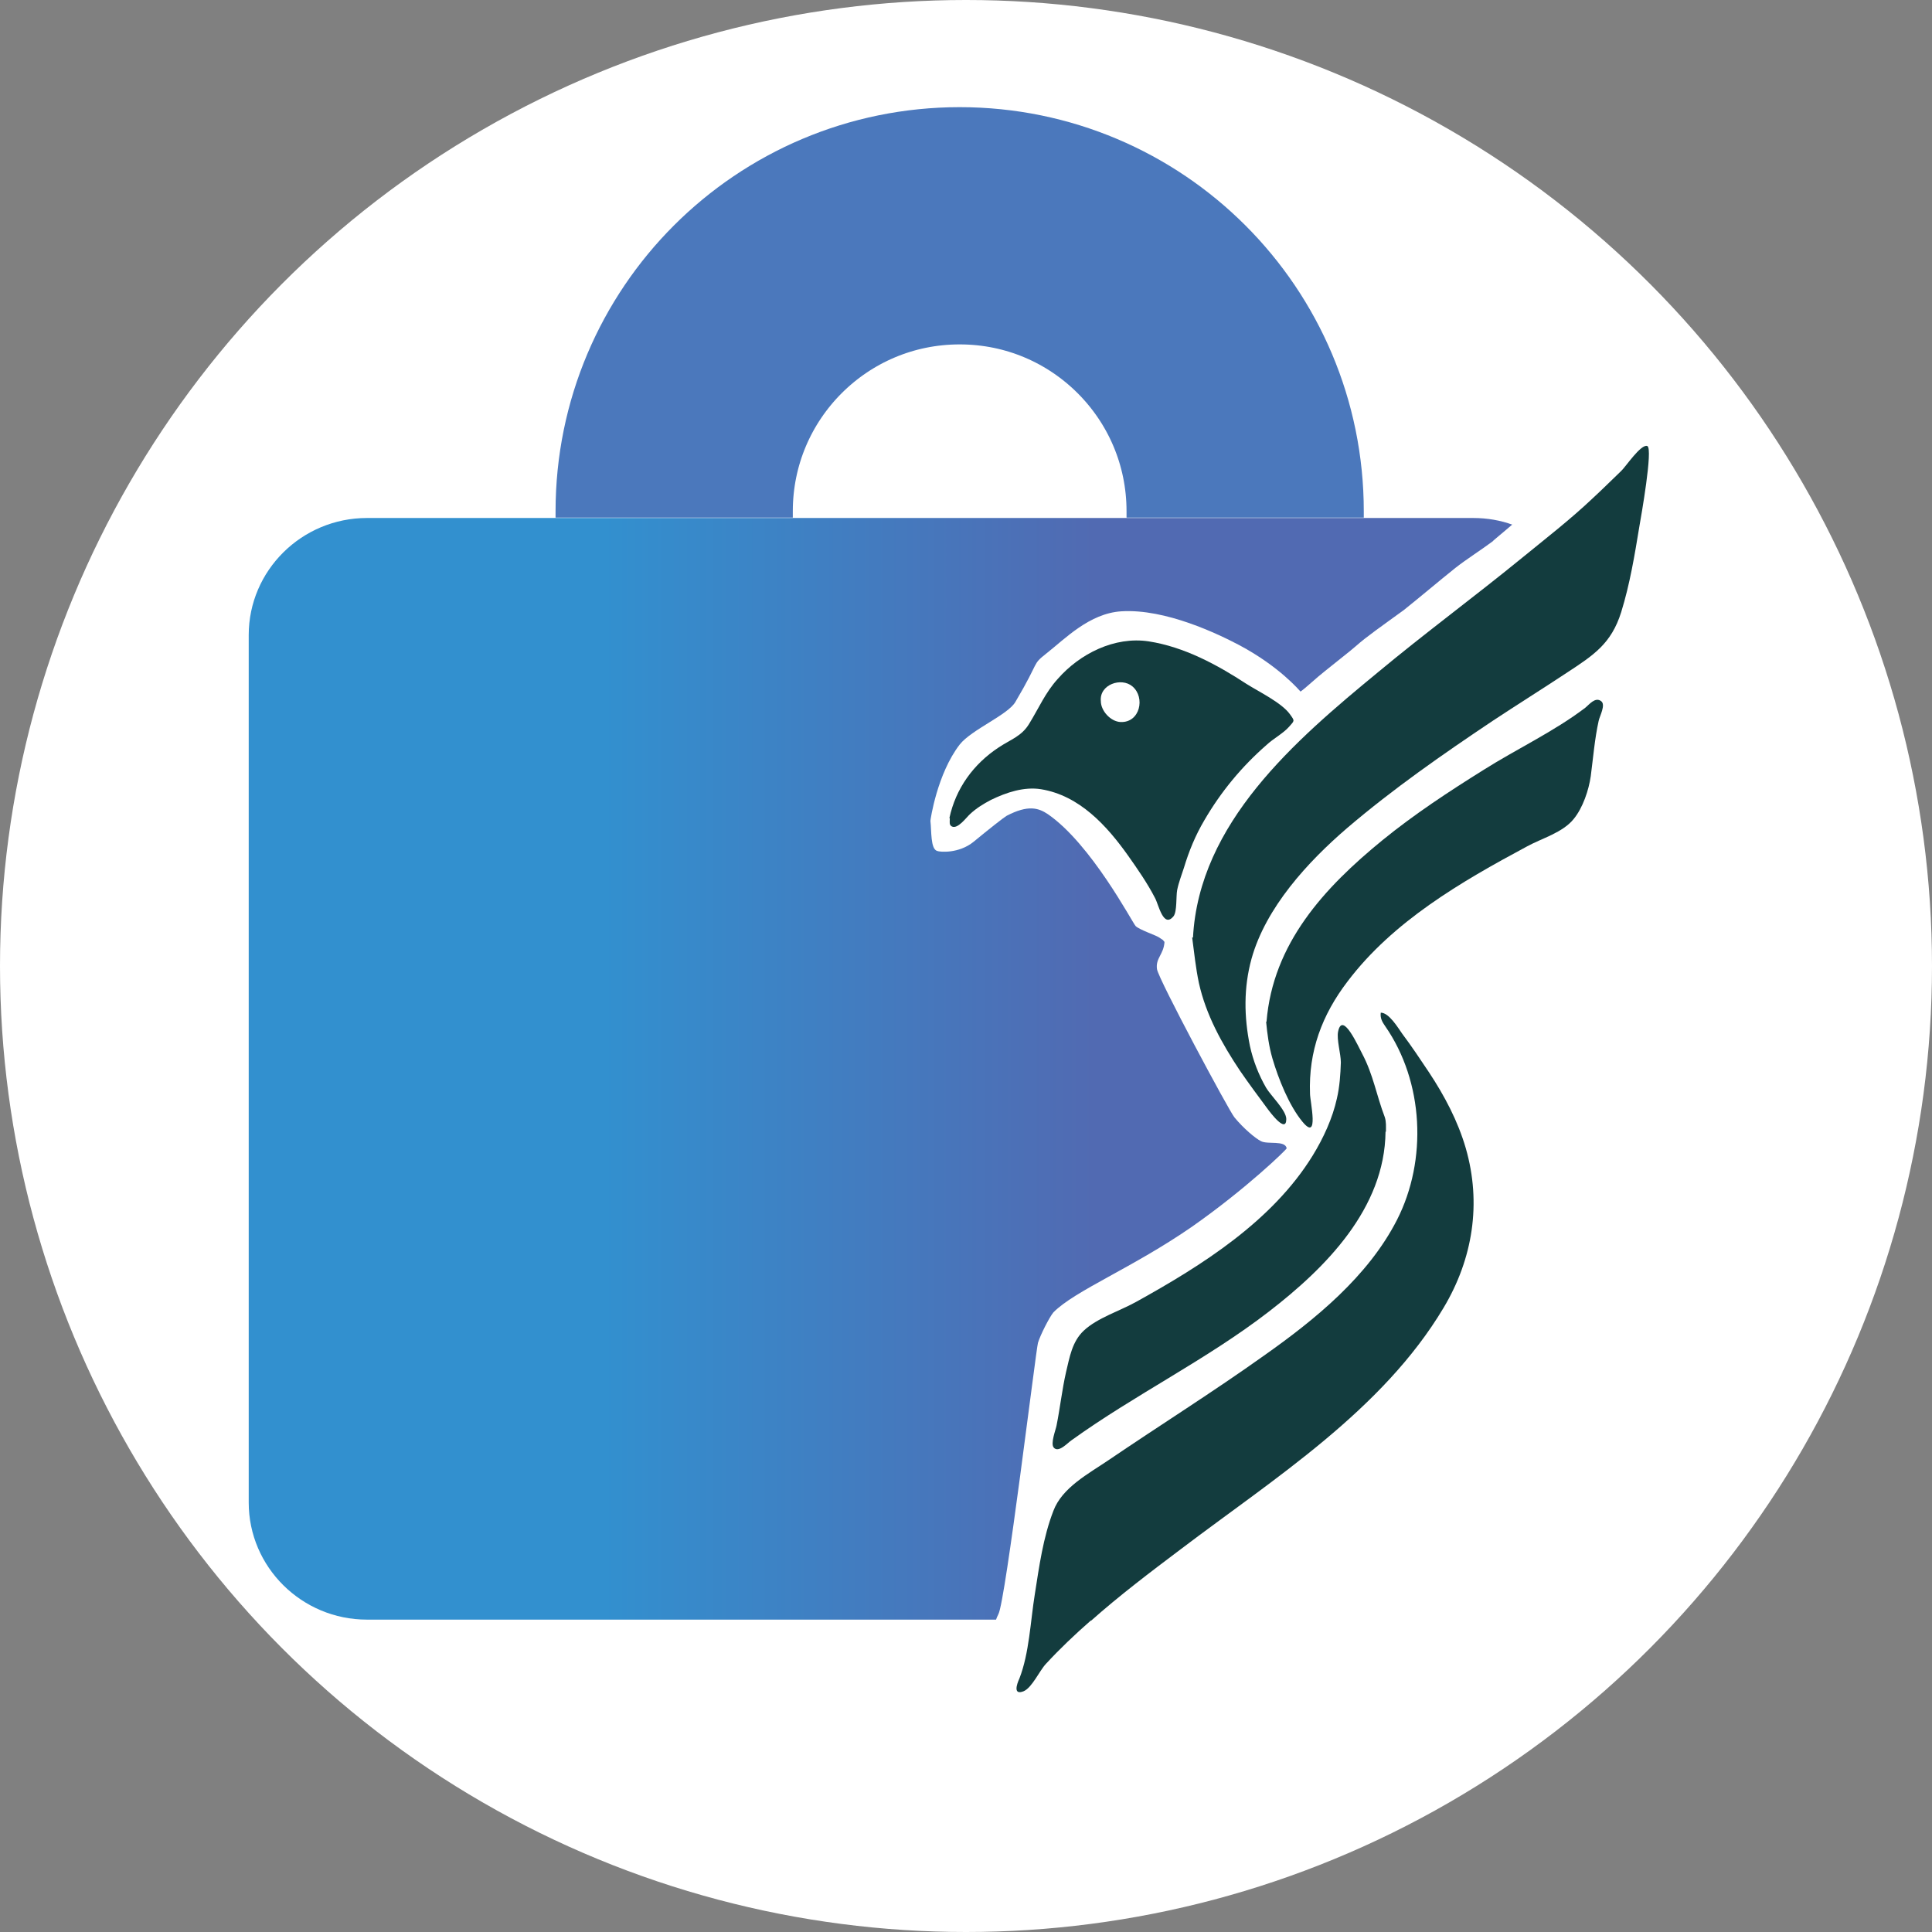 <?xml version="1.0" encoding="UTF-8"?>
<svg id="Layer_1" data-name="Layer 1" xmlns="http://www.w3.org/2000/svg" xmlns:xlink="http://www.w3.org/1999/xlink" viewBox="0 0 48.86 48.86">
  <rect x="0" y="0" width="48.86" height="48.86" fill="#808080" stroke="none"/>
  <defs>
    <style>
      .cls-1 {
        fill: #133c3e;
      }

      .cls-2 {
        fill: #fff;
      }

      .cls-3 {
        fill: none;
        stroke: #4b78bc;
        stroke-miterlimit: 10;
        stroke-width: 6px;
      }

      .cls-4 {
        fill: url(#linear-gradient);
      }
    </style>
    <linearGradient id="linear-gradient" x1="6.29" y1="20.39" x2="38.25" y2="20.39" gradientTransform="translate(0 47.43) scale(1 -1)" gradientUnits="userSpaceOnUse">
      <stop offset="0" stop-color="#3290cf"/>
      <stop offset="0" stop-color="#3290cf"/>
      <stop offset=".28" stop-color="#3290cf"/>
      <stop offset=".67" stop-color="#516ab2"/>
      <stop offset=".89" stop-color="#516ab2"/>
      <stop offset="1" stop-color="#516ab2"/>
    </linearGradient>
  </defs>
  <circle class="cls-2" cx="24.43" cy="24.43" r="24.43"/>
  <g>
    <path class="cls-1" d="m30.17,23.72c.15-2.91,2.59-5,4.68-6.72,1.19-.99,2.44-1.91,3.64-2.89.6-.49,1.22-.97,1.78-1.5.25-.23.49-.47.73-.7.11-.1.5-.69.66-.63.15.06-.16,1.8-.2,2.03-.12.73-.24,1.46-.46,2.17-.25.8-.7,1.09-1.37,1.53-.62.41-1.26.81-1.88,1.22-1.27.85-2.52,1.72-3.68,2.71-.99.85-2.06,2.01-2.42,3.31-.2.73-.19,1.46-.04,2.2.08.37.22.73.41,1.06.11.19.51.57.51.79,0,.38-.41-.17-.49-.28-.23-.31-.46-.62-.68-.94-.46-.69-.86-1.41-1.04-2.22-.08-.38-.12-.77-.17-1.15h.02Z"/>
    <path class="cls-1" d="m27.59,40.98c-.4.35-.78.71-1.14,1.1-.16.17-.35.6-.56.69-.27.11-.18-.17-.11-.32.25-.64.28-1.45.39-2.13.11-.7.21-1.44.47-2.11.22-.59.89-.94,1.39-1.28,1.31-.89,2.65-1.73,3.94-2.65,1.29-.91,2.63-2,3.36-3.43.77-1.51.68-3.49-.3-4.9-.07-.1-.13-.2-.11-.34.21,0,.44.39.54.53.24.32.46.65.68.98.39.59.73,1.23.93,1.92.4,1.39.18,2.79-.56,4.03-1.55,2.6-4.29,4.32-6.65,6.11-.77.58-1.55,1.17-2.27,1.81h0Z"/>
    <path class="cls-1" d="m24.01,20.69c.16-.75.61-1.37,1.25-1.79.3-.2.58-.28.77-.6.24-.39.41-.79.72-1.13.56-.64,1.44-1.08,2.3-.95.9.14,1.73.59,2.48,1.08.3.19.88.47,1.09.76.13.18.12.16-.02.32-.15.17-.4.3-.57.46-.63.55-1.15,1.18-1.57,1.9-.23.39-.39.78-.52,1.21-.06.19-.13.36-.17.56-.03.16,0,.54-.09.66-.26.32-.38-.3-.47-.46-.19-.37-.44-.73-.68-1.07-.54-.76-1.23-1.52-2.2-1.68-.43-.07-.88.08-1.27.27-.19.1-.37.21-.53.36-.09.08-.31.39-.46.31-.07-.04-.05-.11-.05-.19v-.02Zm3.83-2.96c0,.25.25.52.5.53.49.02.63-.62.3-.9-.28-.24-.84-.05-.8.37Z"/>
    <path class="cls-1" d="m32.03,25.84c.16-1.98,1.46-3.39,2.93-4.59.81-.66,1.68-1.23,2.56-1.78.84-.53,1.78-.97,2.57-1.57.1-.08.25-.28.4-.17.13.09-.04.39-.06.5-.1.45-.14.94-.2,1.4-.05.35-.2.8-.43,1.08-.28.35-.81.49-1.19.7-1.66.89-3.38,1.89-4.53,3.41-.65.85-.99,1.77-.95,2.84,0,.19.24,1.23-.19.71-.34-.41-.61-1.09-.76-1.6-.09-.31-.13-.62-.16-.93h.01Z"/>
    <path class="cls-1" d="m35.04,28.62c-.02,1.94-1.51,3.44-2.95,4.55-1.58,1.22-3.39,2.1-5,3.26-.09.06-.32.32-.44.18-.09-.1.05-.45.07-.56.09-.45.14-.91.24-1.35.09-.37.15-.77.45-1.05.34-.32.92-.5,1.33-.73,1.66-.92,3.44-2.04,4.46-3.7.27-.44.5-.94.61-1.44.07-.3.09-.61.1-.91,0-.22-.11-.58-.07-.78.11-.54.52.4.61.56.28.53.36,1.05.57,1.6.04.12.03.24.03.37h-.01Z"/>
  </g>
  <path class="cls-3" d="m17.05,13.09v-.16c0-3.99,3.23-7.22,7.22-7.22s7.22,3.23,7.22,7.22v.16"/>
  <path class="cls-4" d="m38.24,13.27c-.23.2-.48.4-.49.42-.28.21-.66.45-.94.67-.45.36-.86.71-1.31,1.07-.55.4-.94.67-1.21.91-.16.14-.41.33-.78.63-.23.18-.49.43-.62.52-.03-.03-.53-.63-1.54-1.17-.53-.28-1.87-.93-2.99-.86-.81.05-1.43.7-1.89,1.06-.39.31-.15.15-.79,1.23-.19.33-1.11.7-1.41,1.08-.57.74-.74,1.9-.74,1.93.03.25,0,.71.17.76.07.03.55.07.92-.23.4-.33.77-.62.84-.66.54-.28.8-.2,1.04-.04,1.1.76,2.13,2.73,2.22,2.83.09.09.5.23.58.28.14.09.11.07.13.1t.02.02c-.02.32-.23.41-.19.69.04.26,1.83,3.6,1.96,3.75.23.28.53.53.67.6.17.09.61-.03.65.18,0,.03-1.02,1.02-2.39,1.98-1.5,1.04-2.97,1.62-3.51,2.17-.1.12-.33.57-.39.77-.05.17-.82,6.53-1,6.86-.03.06-.05.11-.06.14h-15.91c-1.65,0-2.99-1.33-2.99-2.96v-21.94c0-1.63,1.34-2.96,2.99-2.96h27.98c.35,0,.69.06.99.17h0Z"/>
</svg>